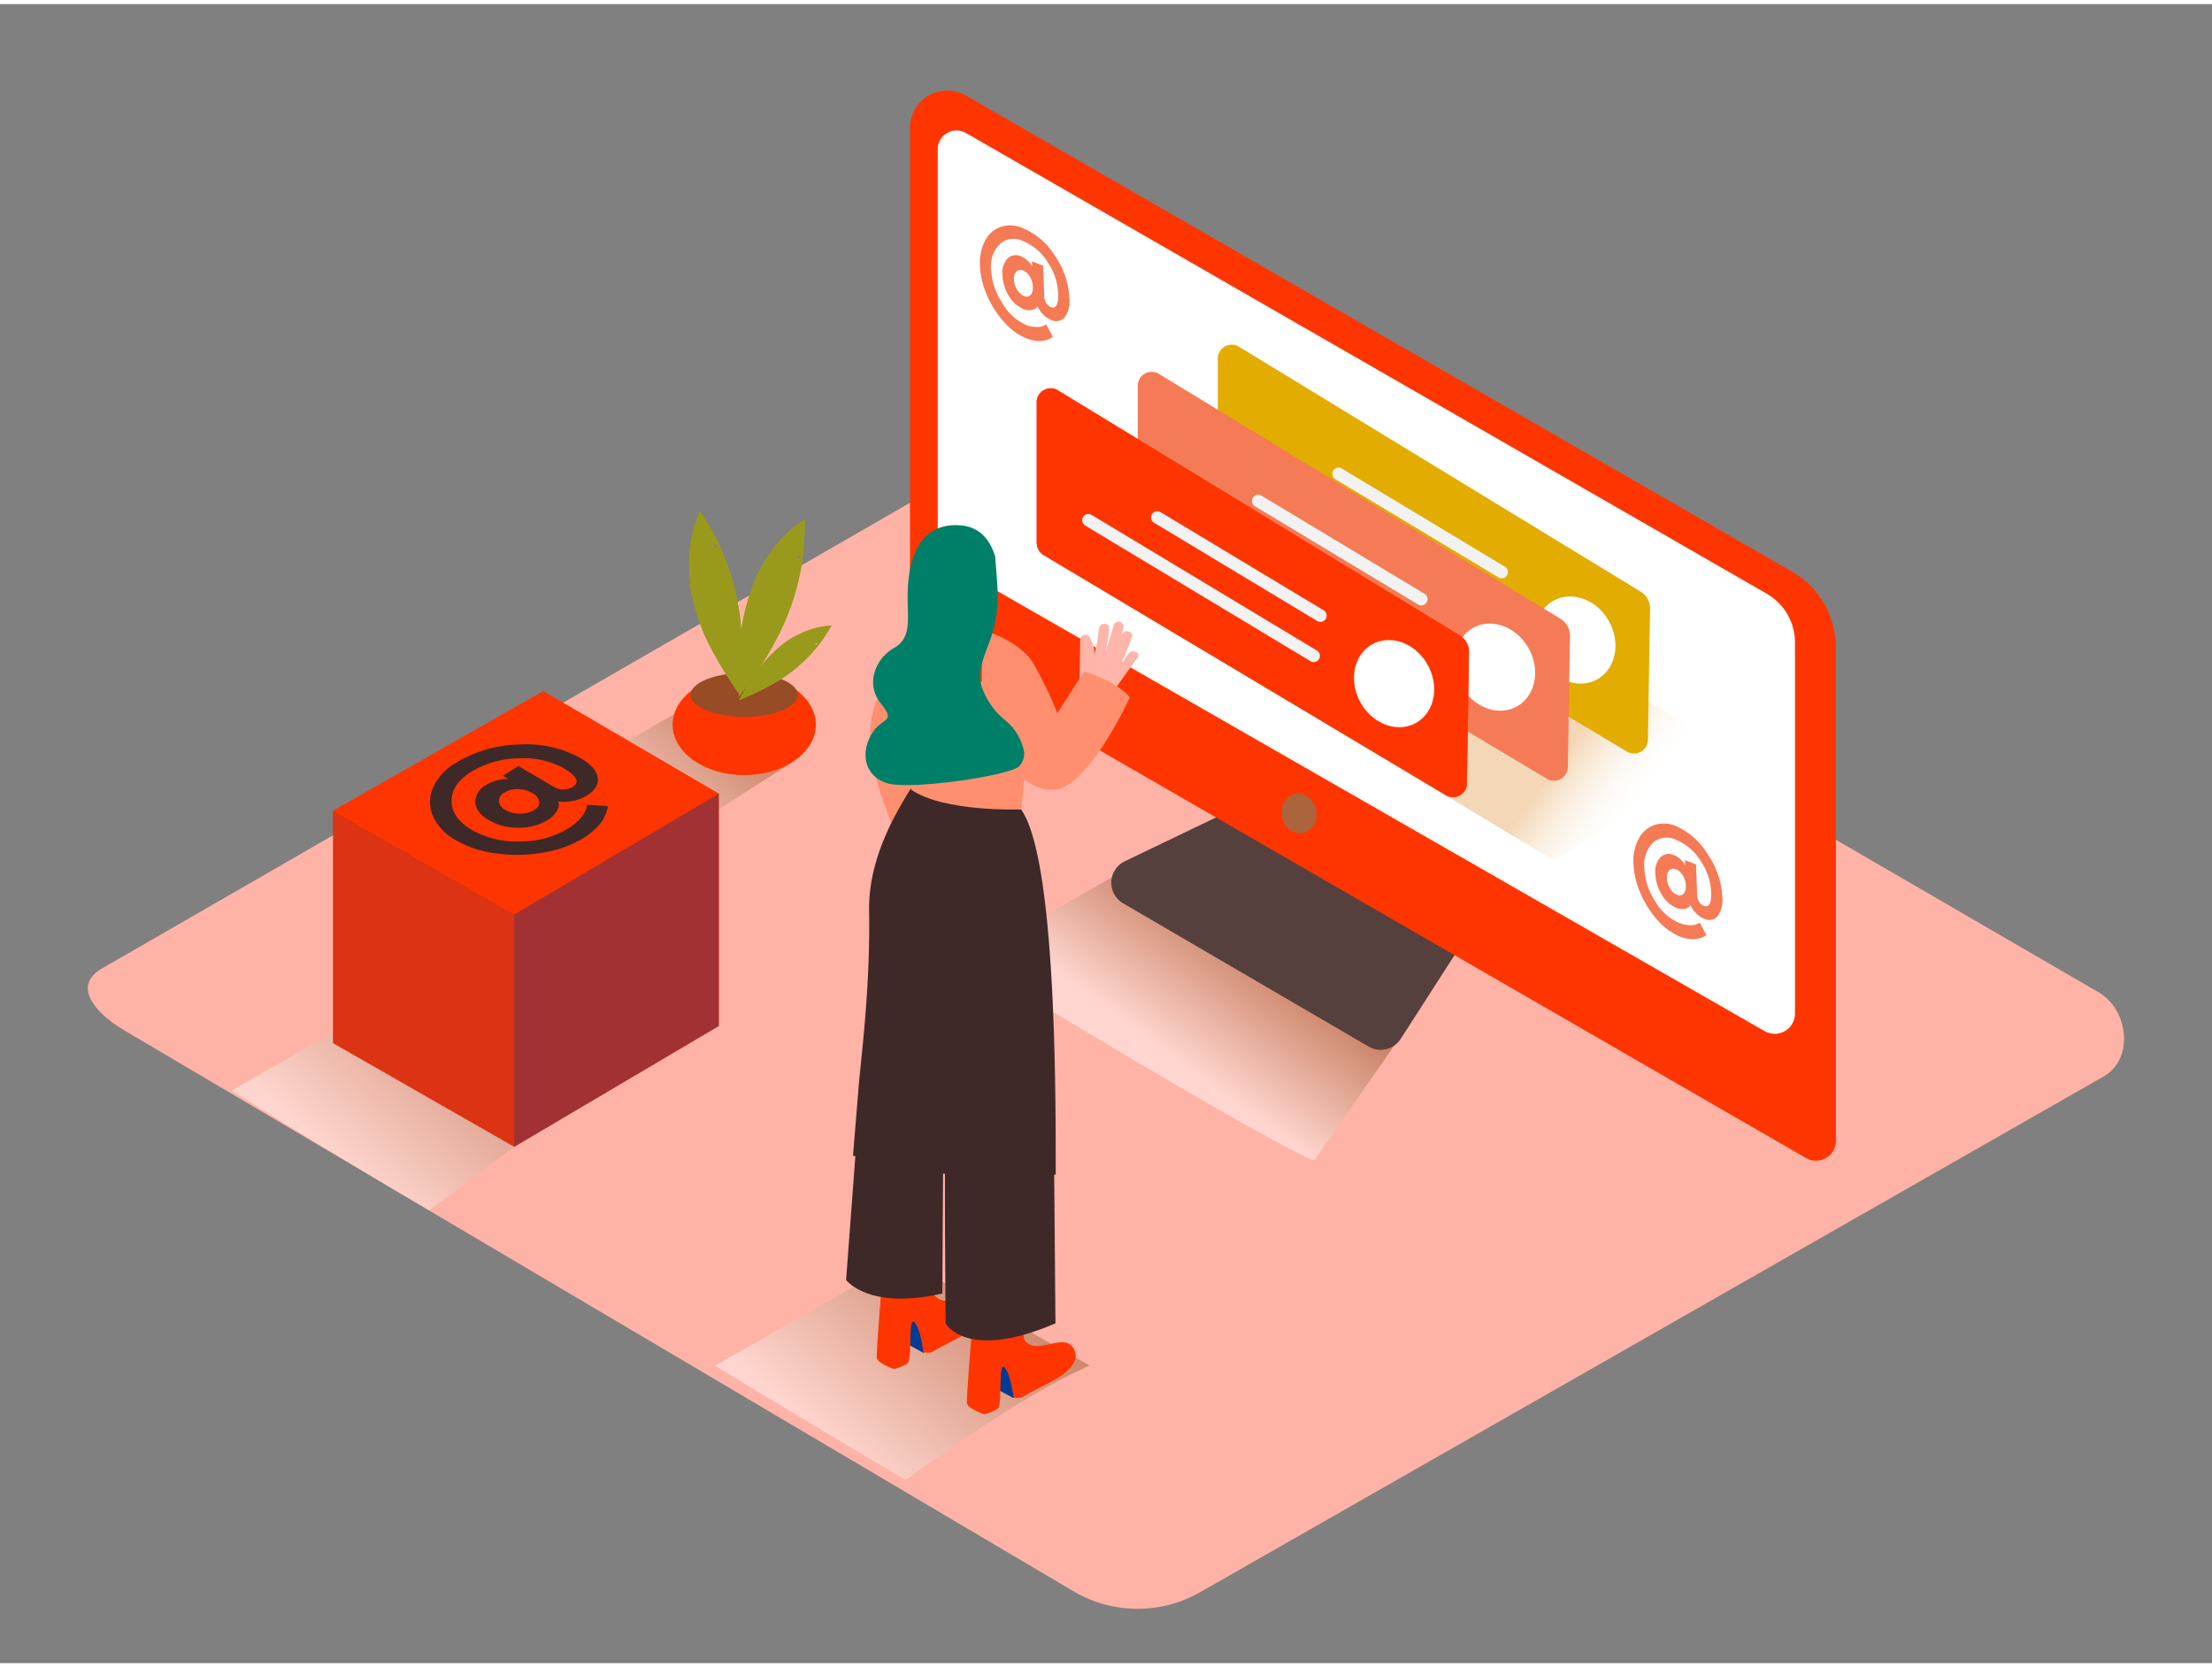 <svg xmlns="http://www.w3.org/2000/svg" xmlns:xlink="http://www.w3.org/1999/xlink" viewBox="0 0 400 300" width="406" height="306" class="illustration"><rect x="0" y="0" width="400" height="300" fill="#808080" stroke="none"/><defs><linearGradient id="linear-gradient" x1="225.19" y1="165.33" x2="208.41" y2="188.07" gradientUnits="userSpaceOnUse"><stop offset="0" stop-color="#78b46a"></stop><stop offset="0.03" stop-color="#7f3500"></stop><stop offset="1" stop-color="#fff"></stop></linearGradient><linearGradient id="linear-gradient-2" x1="1902.51" y1="222.3" x2="1867.08" y2="261.15" gradientTransform="translate(-1717.57)" xlink:href="#linear-gradient"></linearGradient><linearGradient id="linear-gradient-3" x1="1852.91" y1="124.62" x2="1828.92" y2="150.93" gradientTransform="translate(-1717.57)" xlink:href="#linear-gradient"></linearGradient><linearGradient id="linear-gradient-4" x1="38.19" y1="147.65" x2="51.82" y2="137.71" gradientTransform="matrix(-1, 0, 0, 1, 333.25, 0)" gradientUnits="userSpaceOnUse"><stop offset="0" stop-color="#fff" stop-opacity="0"></stop><stop offset="0.99" stop-color="#dc841e"></stop></linearGradient><linearGradient id="linear-gradient-5" x1="1815.07" y1="172.56" x2="1779.65" y2="211.4" gradientTransform="translate(-1717.57)" xlink:href="#linear-gradient"></linearGradient></defs><title>ZZ</title><g style="isolation: isolate;"><g id="Layer_2" data-name="Layer 2"><path d="M194.55,287.26,23.05,185.91c-5.46-3.07-10.14-8.1-4.82-11.4L190.34,75.32c2.58-1.6,6.5-2.65,9.13-1.12l180,104.48c5.46,3.17,6.44,12,1,15.2L217.15,287.1A22.8,22.8,0,0,1,194.55,287.26Z" fill="#ffb3a6"></path><path d="M208.69,153.54l-33.84,19.31s52.13,31.81,62.79,36.29l19.49-28" opacity="0.46" fill="url(#linear-gradient)" style="mix-blend-mode: multiply;"></path><path d="M197,246.18l-33.85-19.27L129.3,246.22s17.63,10.76,34.48,20.64C174.48,259.29,185.19,251.64,197,246.18Z" opacity="0.46" fill="url(#linear-gradient-2)" style="mix-blend-mode: multiply;"></path><path d="M124.07,127.18,102.6,139.43s1.82,11.23,12.48,15.71l28.11-18" opacity="0.46" fill="url(#linear-gradient-3)" style="mix-blend-mode: multiply;"></path><ellipse cx="134.58" cy="130.31" rx="12.95" ry="9.12" fill="#ff3500"></ellipse><ellipse cx="134.57" cy="124.93" rx="9.7" ry="3.97" fill="#974c26"></ellipse><path d="M134.22,118.31c0-1.79-.06-3.58-.2-5.37q-.06-.7-.13-1.39l-.1-.91c0-.27-.14-1-.14-.93q-.09-.55-.19-1.09a42.74,42.74,0,0,0-6.92-16.93,24.75,24.75,0,0,0-1.93,9.91c0,1,.08,2,.16,2.94,0,.26,0,.37,0,.42s0-.06,0,.17c.08.48.17,1,.27,1.44a39.12,39.12,0,0,0,1.53,5.37,32.67,32.67,0,0,0,2.09,4.68c.88,1.69,1.84,3.34,2.87,4.95.8,1.26,1.56,2.38,2.33,3.45C134.1,122.79,134.21,120.55,134.22,118.31Zm-5.09-20.13a1.61,1.61,0,0,0,0-.7h0q.37.38.73.78A2.22,2.22,0,0,0,129.12,98.18Z" fill="#999a1c"></path><path d="M137.55,119.69c1-1.51,1.88-3,2.73-4.63q.33-.62.64-1.24l.41-.83.39-.86q.22-.51.43-1a42.74,42.74,0,0,0,3.33-18,24.75,24.75,0,0,0-7,7.3c-.52.83-1,1.69-1.45,2.56l-.2.37s0,0-.05.16c-.19.45-.38.9-.56,1.36a39.12,39.12,0,0,0-1.61,5.35,32.67,32.67,0,0,0-.77,5.07c-.18,1.9-.26,3.8-.26,5.71,0,1.49,0,2.85.09,4.16C135,123.4,136.34,121.58,137.55,119.69ZM144.15,100a1.61,1.61,0,0,0,.34-.61h0q.11.52.19,1A2.22,2.22,0,0,0,144.15,100Z" fill="#999a1c"></path><path d="M137.48,124.15q1.51-.75,3-1.62l.75-.46.49-.31.48-.34.56-.41a26.88,26.88,0,0,0,7.6-8.63,15.57,15.57,0,0,0-6.12,1.69c-.55.28-1.08.59-1.61.91l-.23.14s0,0-.08.07l-.74.55a24.61,24.61,0,0,0-2.6,2.37,20.55,20.55,0,0,0-2.05,2.49c-.71,1-1.37,2-2,3-.48.8-.91,1.55-1.29,2.28C134.93,125.34,136.22,124.78,137.48,124.15Zm9.92-8.5a1,1,0,0,0,.38-.22h0q-.11.32-.24.63A1.4,1.4,0,0,0,147.4,115.66Z" fill="#999a1c"></path><path d="M134.22,118.31c0-1.79-.06-3.58-.2-5.37q-.06-.7-.13-1.39l-.1-.91c0-.27-.14-1-.14-.93q-.09-.55-.19-1.09a42.74,42.74,0,0,0-6.92-16.93,24.75,24.75,0,0,0-1.93,9.91c0,1,.08,2,.16,2.94,0,.26,0,.37,0,.42s0-.06,0,.17c.08.48.17,1,.27,1.44a39.12,39.12,0,0,0,1.53,5.37,32.67,32.67,0,0,0,2.09,4.68c.88,1.69,1.84,3.34,2.87,4.95.8,1.26,1.56,2.38,2.33,3.45C134.1,122.79,134.21,120.55,134.22,118.31Zm-5.09-20.13a1.61,1.61,0,0,0,0-.7h0q.37.38.73.78A2.22,2.22,0,0,0,129.12,98.18Z" fill="#999a1c"></path><path d="M137.55,119.69c1-1.51,1.88-3,2.73-4.63q.33-.62.64-1.24l.41-.83.39-.86q.22-.51.43-1a42.74,42.74,0,0,0,3.33-18,24.75,24.75,0,0,0-7,7.3c-.52.83-1,1.69-1.45,2.56l-.2.37s0,0-.05.16c-.19.45-.38.9-.56,1.36a39.12,39.12,0,0,0-1.61,5.35,32.67,32.67,0,0,0-.77,5.07c-.18,1.9-.26,3.8-.26,5.71,0,1.49,0,2.85.09,4.16C135,123.4,136.34,121.58,137.55,119.69ZM144.15,100a1.61,1.61,0,0,0,.34-.61h0q.11.52.19,1A2.22,2.22,0,0,0,144.15,100Z" fill="#999a1c"></path><path d="M137.48,124.15q1.51-.75,3-1.62l.75-.46.49-.31.48-.34.56-.41a26.88,26.88,0,0,0,7.6-8.63,15.57,15.57,0,0,0-6.12,1.69c-.55.28-1.08.59-1.61.91l-.23.14s0,0-.08.07l-.74.55a24.61,24.61,0,0,0-2.6,2.37,20.55,20.55,0,0,0-2.05,2.49c-.71,1-1.37,2-2,3-.48.8-.91,1.55-1.29,2.28C134.93,125.34,136.22,124.78,137.48,124.15Zm9.92-8.5a1,1,0,0,0,.38-.22h0q-.11.32-.24.63A1.4,1.4,0,0,0,147.4,115.66Z" fill="#999a1c"></path><path d="M222.13,146l-18.73,9a4.31,4.31,0,0,0-.3,7.61l44.39,25.9a4.31,4.31,0,0,0,5.8-1.39l10.79-16.78" fill="#56403d"></path><path d="M324,102.59,174.65,16.53a6.74,6.74,0,0,0-10.1,5.84V111.9a5.6,5.6,0,0,0,2.8,4.85l159.22,91.91a3.61,3.61,0,0,0,5.42-3.13V116.37A15.9,15.9,0,0,0,324,102.59Z" fill="#ff3500"></path><path d="M174.66,23.3,319.5,106.63a10.16,10.16,0,0,1,5.09,8.8v67.11a3.67,3.67,0,0,1-5.49,3.18L171.39,101a3.62,3.62,0,0,1-1.82-3.14V26.25A3.4,3.4,0,0,1,174.66,23.3Z" fill="#fff"></path><ellipse cx="234.93" cy="146.33" rx="3.15" ry="3.6" transform="translate(-23.44 47.08) rotate(-10.9)" fill="#ab643c"></ellipse><polyline points="213.59 114.35 280.9 154.79 314.15 135.46 254.74 100.88" opacity="0.32" fill="url(#linear-gradient-4)"></polyline><path d="M296.77,106.3,224,61.93a2.52,2.52,0,0,0-3.78,2.27V89.48a2.65,2.65,0,0,0,1.27,2.28l72.76,43.43A2.51,2.51,0,0,0,298,133l.38-23.57A3.54,3.54,0,0,0,296.77,106.3Z" fill="#e2ac00"></path><path d="M279.36,119.31c2.61,3.65,7.2,4.67,10.24,2.29s3.39-7.27.78-10.91-7.2-4.67-10.24-2.29S276.75,115.66,279.36,119.31Z" fill="#fff"></path><path d="M272.22,101.79,242.54,83.92a1.13,1.13,0,0,0-1.14,1.94l29.68,17.87a1.13,1.13,0,0,0,1.14-1.94Z" fill="#f2f2f2"></path><path d="M271,109.05,230.09,84.42A1.13,1.13,0,0,0,229,86.36L269.86,111a1.13,1.13,0,0,0,1.14-1.94Z" fill="#f2f2f2"></path><path d="M282.25,111.2,209.52,66.84a2.52,2.52,0,0,0-3.78,2.27V94.38A2.65,2.65,0,0,0,207,96.67l72.76,43.43a2.51,2.51,0,0,0,3.76-2.24l.38-23.57A3.54,3.54,0,0,0,282.25,111.2Z" fill="#f47b56"></path><path d="M264.84,124.21c2.61,3.65,7.2,4.67,10.24,2.29s3.39-7.27.78-10.91-7.2-4.67-10.24-2.29S262.23,120.56,264.84,124.21Z" fill="#fff"></path><path d="M257.7,106.69,228,88.82a1.13,1.13,0,0,0-1.14,1.94l29.68,17.87a1.13,1.13,0,0,0,1.14-1.94Z" fill="#f2f2f2"></path><path d="M256.47,114,215.57,89.33a1.13,1.13,0,0,0-1.14,1.94l40.91,24.63a1.13,1.13,0,0,0,1.14-1.94Z" fill="#f2f2f2"></path><path d="M264,114.18,191.25,69.82a2.52,2.52,0,0,0-3.78,2.27V97.36a2.65,2.65,0,0,0,1.27,2.28l72.76,43.43a2.51,2.51,0,0,0,3.76-2.24l.38-23.57A3.54,3.54,0,0,0,264,114.18Z" fill="#ff3500"></path><path d="M264,114.18,191.25,69.82a2.52,2.52,0,0,0-3.78,2.27V97.36a2.65,2.65,0,0,0,1.27,2.28l72.76,43.43a2.51,2.51,0,0,0,3.76-2.24l.38-23.57A3.54,3.54,0,0,0,264,114.18Z" fill="#ff3500"></path><path d="M246.58,127.19c2.61,3.65,7.2,4.67,10.24,2.29s3.39-7.27.78-10.91-7.2-4.67-10.24-2.29S244,123.54,246.58,127.19Z" fill="#fff"></path><path d="M239.44,109.67,209.75,91.8a1.13,1.13,0,0,0-1.14,1.94l29.68,17.87a1.13,1.13,0,0,0,1.14-1.94Z" fill="#f2f2f2"></path><path d="M238.21,116.94,197.3,92.31a1.13,1.13,0,0,0-1.14,1.94l40.91,24.63a1.13,1.13,0,0,0,1.14-1.94Z" fill="#f2f2f2"></path><path d="M168.52,111.7a35.4,35.4,0,0,0-10.31,15.11c-3.62,10,5.43,26.34,5.43,26.34L177.72,142" fill="#ff8f6f"></path><path d="M167,243.91l-3.82-2.11,1-5.46s5.69.54,6.19,2.56" fill="#003b94"></path><path d="M168.4,243.83c.86-.53,1.76-1,2.65-1.47,2.21-1.21,5.4-2.46,6.76-4.73a2.64,2.64,0,0,0-.18-3c-2-2.42-6.38,1.56-8.62-1.12-.44-.53-.65-8.94-.65-8.94l-8.52,2.3s-1.44,16.9-1.28,17.94,3.09,2,3.09,2a7.55,7.55,0,0,0,2.46-1c.89-.65.08-8.58,1.22-7.47s1.64,5.45,1.64,5.45A5.86,5.86,0,0,0,168.4,243.83Z" fill="#ff3500"></path><path d="M183.27,252.08,179.45,250l1-5.46s5.69.54,6.19,2.56" fill="#003b94"></path><path d="M184.71,252c.86-.53,1.76-1,2.65-1.47,2.21-1.21,5.4-2.46,6.76-4.73a2.64,2.64,0,0,0-.18-3c-2-2.42-6.38,1.56-8.62-1.12-.44-.53-.65-8.94-.65-8.94l-8.52,2.3S174.7,252,174.86,253s3.09,2,3.09,2a7.55,7.55,0,0,0,2.46-1c.89-.65.08-8.58,1.22-7.47s1.64,5.45,1.64,5.45A5.86,5.86,0,0,0,184.71,252Z" fill="#ff3500"></path><path d="M155.51,197.14,153,230.71s4,5.52,17.41,2.45h0l.13-22.63" fill="#3e2928"></path><path d="M171,203.79c-.29,2.89,0,34.77,0,34.77s3.71,6.94,19.86,0l-.23-27.09" fill="#3e2928"></path><path d="M154.26,208.23c1.1.76,1.48-3.15,2.63-2.48a65.43,65.43,0,0,0,13.24,5.84l.1,0a.91.91,0,0,1,1.23.45,70,70,0,0,0,8.69,2c3.77.6,6.89-2.19,10.76-2.38,0-14.82.07-57-6.24-66L166,139.38c-.09,1.54-9.06,11.94-8.84,24.62.25,14.29-1.61,27.77-1.93,32.24C155.18,197,154.3,207.42,154.26,208.23Z" fill="#3e2928"></path><path d="M186.39,128.62l-1.72,17s-13.93.56-19.93-3.58V127.62" fill="#ff8f6f"></path><path d="M204.1,117.43l-1.42,1.94a46.66,46.66,0,0,0,2-4.85c.4-1.13-1.41-1.58-1.81-.45l-.21.58q.26-.9.49-1.81a.93.93,0,0,0-1.81-.45,48.48,48.48,0,0,1-1.41,4.64,33.13,33.13,0,0,0,.66-4.1c.12-1.19-1.75-1.14-1.86,0a29.53,29.53,0,0,1-.84,4.65q0-.8-.15-1.6a.94.94,0,0,0-.39-.67c-.05-.21-.11-.41-.18-.62a.94.94,0,0,0-1.83.28l-.12,7a8.37,8.37,0,0,1-1.31,2,32.5,32.5,0,0,1,2.6,2,26.79,26.79,0,0,1,2.12,2q.9-1.12,1.73-2.28a1,1,0,0,0,.18-.2q2.5-3.7,5.16-7.28C206.44,117.39,204.81,116.48,204.1,117.43Z" fill="#ffb5a9"></path><path d="M177.55,113.12s6.58,1.77,9.25,6a75.24,75.24,0,0,1,4.41,9.09l4.86-7.55s5.9,1.81,8.24,4.71c0,0-7,15.3-13.1,16.61S178.63,133,178.63,133s-1.34,4.3-1.08-.29" fill="#ff8f6f"></path><path d="M181.73,129.47a13.33,13.33,0,0,1-4.17-5.94c-.79-2.69.2-5.05,1.12-7.55a24.33,24.33,0,0,0,1.72-7.77c.08-2.62-.22-5.24-.4-7.85a.76.76,0,0,1,0-.34c-.88-2.95-2.68-5.45-6.23-5.75-9.19-.78-9.71,9.4-9.64,13.54s.51,6.94-2.54,8.67-5.25,6.27-2.34,9.94.3,2.33-1.64,5.59-1.44,7.33,2.54,8.8,22.48-1.29,24.18-3a3.53,3.53,0,0,0,.87-2.5A9.7,9.7,0,0,0,181.73,129.47Z" fill="#007f68"></path><path d="M190.77,45.51a14.65,14.65,0,0,1,2.6,7.6,5,5,0,0,1-.85,3.55,2.05,2.05,0,0,1-2.48.43,3.83,3.83,0,0,1-1.34-.9,4.67,4.67,0,0,1-.86-1.09l-.24-.47a1.66,1.66,0,0,1-.24.34,1.75,1.75,0,0,1-.82.35,2.49,2.49,0,0,1-1.48-.18,5.55,5.55,0,0,1-2.62-2.35A7.55,7.55,0,0,1,181.28,49a3.72,3.72,0,0,1,.93-3,2.14,2.14,0,0,1,2.43-.38,3.61,3.61,0,0,1,1.09.68,4.22,4.22,0,0,1,.72.79l.18.32,0-.89,2,.78.2,5.62a2.19,2.19,0,0,0,.36,1.13,1.75,1.75,0,0,0,.82.73q1.45.57,1.34-2.5a10.82,10.82,0,0,0-1.93-5.65,9.47,9.47,0,0,0-4.43-3.78,3.73,3.73,0,0,0-4.16.53A5.65,5.65,0,0,0,179.22,48a11.92,11.92,0,0,0,2,6A9.22,9.22,0,0,0,185.49,58a5.05,5.05,0,0,0,2,.39,2.67,2.67,0,0,0,1.3-.24l.4-.22,1.21,2.25-.2.14a4.79,4.79,0,0,1-.59.28,3.85,3.85,0,0,1-1,.28,5,5,0,0,1-1.33,0,6.7,6.7,0,0,1-1.69-.43,11,11,0,0,1-4-2.94,17.43,17.43,0,0,1-3.1-4.84,14.82,14.82,0,0,1-1.28-5.37,8.62,8.62,0,0,1,.92-4.51,5.08,5.08,0,0,1,2.84-2.5,5.47,5.47,0,0,1,3.94.2A12.71,12.71,0,0,1,190.77,45.51Zm-4.41,7.11a2,2,0,0,0,.41-1.48,3.82,3.82,0,0,0-.53-1.85,2.54,2.54,0,0,0-1.21-1.1,1.09,1.09,0,0,0-1.23.16,1.83,1.83,0,0,0-.44,1.45,3.74,3.74,0,0,0,.57,1.86,2.69,2.69,0,0,0,1.27,1.14,1,1,0,0,0,1.16-.18" fill="#f47b56"></path><path d="M308.84,153.79a14.6,14.6,0,0,1,2.6,7.6,5,5,0,0,1-.85,3.55,2.06,2.06,0,0,1-2.48.43,3.94,3.94,0,0,1-1.34-.9,4.84,4.84,0,0,1-.86-1.09l-.24-.47a1.94,1.94,0,0,1-.24.34,1.7,1.7,0,0,1-.82.35,2.4,2.4,0,0,1-1.47-.17,5.55,5.55,0,0,1-2.62-2.36,7.52,7.52,0,0,1-1.17-3.8,3.68,3.68,0,0,1,.93-3,2.13,2.13,0,0,1,2.42-.38,3.58,3.58,0,0,1,1.09.68,4.32,4.32,0,0,1,.72.8l.19.32,0-.89,2,.77.2,5.62a2.27,2.27,0,0,0,.36,1.13,1.75,1.75,0,0,0,.82.73c1,.38,1.41-.45,1.35-2.5a10.87,10.87,0,0,0-1.93-5.66,9.49,9.49,0,0,0-4.42-3.77,3.74,3.74,0,0,0-4.16.52,5.65,5.65,0,0,0-1.57,4.65,11.88,11.88,0,0,0,2,6,9.26,9.26,0,0,0,4.32,3.87,5.21,5.21,0,0,0,2,.4,2.77,2.77,0,0,0,1.3-.24l.4-.22,1.21,2.25-.2.14a4.79,4.79,0,0,1-.59.28,4.4,4.4,0,0,1-1,.28,5.1,5.1,0,0,1-1.34,0,6.68,6.68,0,0,1-1.68-.44,11,11,0,0,1-4-2.93,17.47,17.47,0,0,1-3.1-4.85,14.79,14.79,0,0,1-1.28-5.37,8.57,8.57,0,0,1,.92-4.5,5.12,5.12,0,0,1,2.84-2.51,5.54,5.54,0,0,1,3.95.2A12.73,12.73,0,0,1,308.84,153.79Zm-4.41,7.11a2,2,0,0,0,.42-1.48,3.79,3.79,0,0,0-.54-1.85,2.5,2.5,0,0,0-1.2-1.1,1.09,1.09,0,0,0-1.23.15,1.81,1.81,0,0,0-.45,1.45,3.71,3.71,0,0,0,.57,1.85,2.71,2.71,0,0,0,1.27,1.15,1,1,0,0,0,1.16-.17" fill="#f47b56"></path><path d="M109.56,196.43,75.71,177.17,41.87,196.47s18.83,11.76,35.68,21.64C88.25,210.55,97.76,201.9,109.56,196.43Z" opacity="0.46" fill="url(#linear-gradient-5)" style="mix-blend-mode: multiply;"></path><polyline points="60.22 145.89 60.22 187.89 92.98 206.63 129.97 184.78 129.97 142.78" fill="#ff3500"></polyline><polygon points="60.22 145.89 98.23 124.25 129.97 142.78 92.98 164.63 60.22 145.89" fill="#ff3500"></polygon><polygon points="92.98 164.63 92.98 206.63 129.97 184.78 129.97 142.78 92.98 164.63" fill="#ff3500"></polygon><polyline points="60.22 145.89 60.22 187.89 92.98 206.63 129.97 184.78 129.97 142.78" fill="#2e2e75" opacity="0.17"></polyline><polygon points="60.22 145.89 98.23 124.25 129.97 142.78 92.98 164.63 60.22 145.89" fill="#ff3500"></polygon><polygon points="92.98 164.63 92.98 206.63 129.97 184.78 129.97 142.78 92.98 164.63" fill="#2e2e75" opacity="0.33"></polygon><path d="M93.85,133.89a20.27,20.27,0,0,1,11.09,2.44c1.94,1.14,3,2.33,3.15,3.57s-.49,2.32-2,3.23a7.12,7.12,0,0,1-2.33.92,8,8,0,0,1-2.07.21l-.76-.06a2,2,0,0,1,.14.53,2.44,2.44,0,0,1-.4,1.21,4.45,4.45,0,0,1-1.64,1.61,9.87,9.87,0,0,1-5.23,1.38,10.35,10.35,0,0,1-5.43-1.37c-1.56-.92-2.36-2-2.42-3.24a3.5,3.5,0,0,1,2-3.13,6.63,6.63,0,0,1,1.84-.79,7.17,7.17,0,0,1,1.59-.27h.55l-1-.6,2.81-1.75,6.51,3.83a3.42,3.42,0,0,0,3.24,0q2.07-1.29-1.48-3.39a15.05,15.05,0,0,0-8.24-1.83,16.93,16.93,0,0,0-8.6,2.47q-3.54,2.21-3.51,5.27c0,2,1.25,3.78,3.68,5.21a16.42,16.42,0,0,0,8.7,2.07,16.35,16.35,0,0,0,8.6-2.28,9.64,9.64,0,0,0,2.39-2,4.43,4.43,0,0,0,1-1.7l.14-.63,3.71.21a3.23,3.23,0,0,1,0,.34,6.4,6.4,0,0,1-.27.9,6.47,6.47,0,0,1-.64,1.34,9.29,9.29,0,0,1-1.32,1.56,12.45,12.45,0,0,1-2.15,1.66,20,20,0,0,1-7.28,2.62,27.49,27.49,0,0,1-8.49.15,19.45,19.45,0,0,1-7.29-2.38,9.46,9.46,0,0,1-4.14-4.34,6.38,6.38,0,0,1,0-5.14,9.9,9.9,0,0,1,4.11-4.49A22.63,22.63,0,0,1,93.85,133.89Zm3.64,10.34a2.14,2.14,0,0,0-1.25-1.56,5.14,5.14,0,0,0-2.6-.71,4.39,4.39,0,0,0-2.42.62,1.78,1.78,0,0,0-1,1.56,2,2,0,0,0,1.18,1.57,5.11,5.11,0,0,0,2.65.67,4.76,4.76,0,0,0,2.54-.66,1.61,1.61,0,0,0,.94-1.49" fill="#3e2928"></path></g></g></svg>